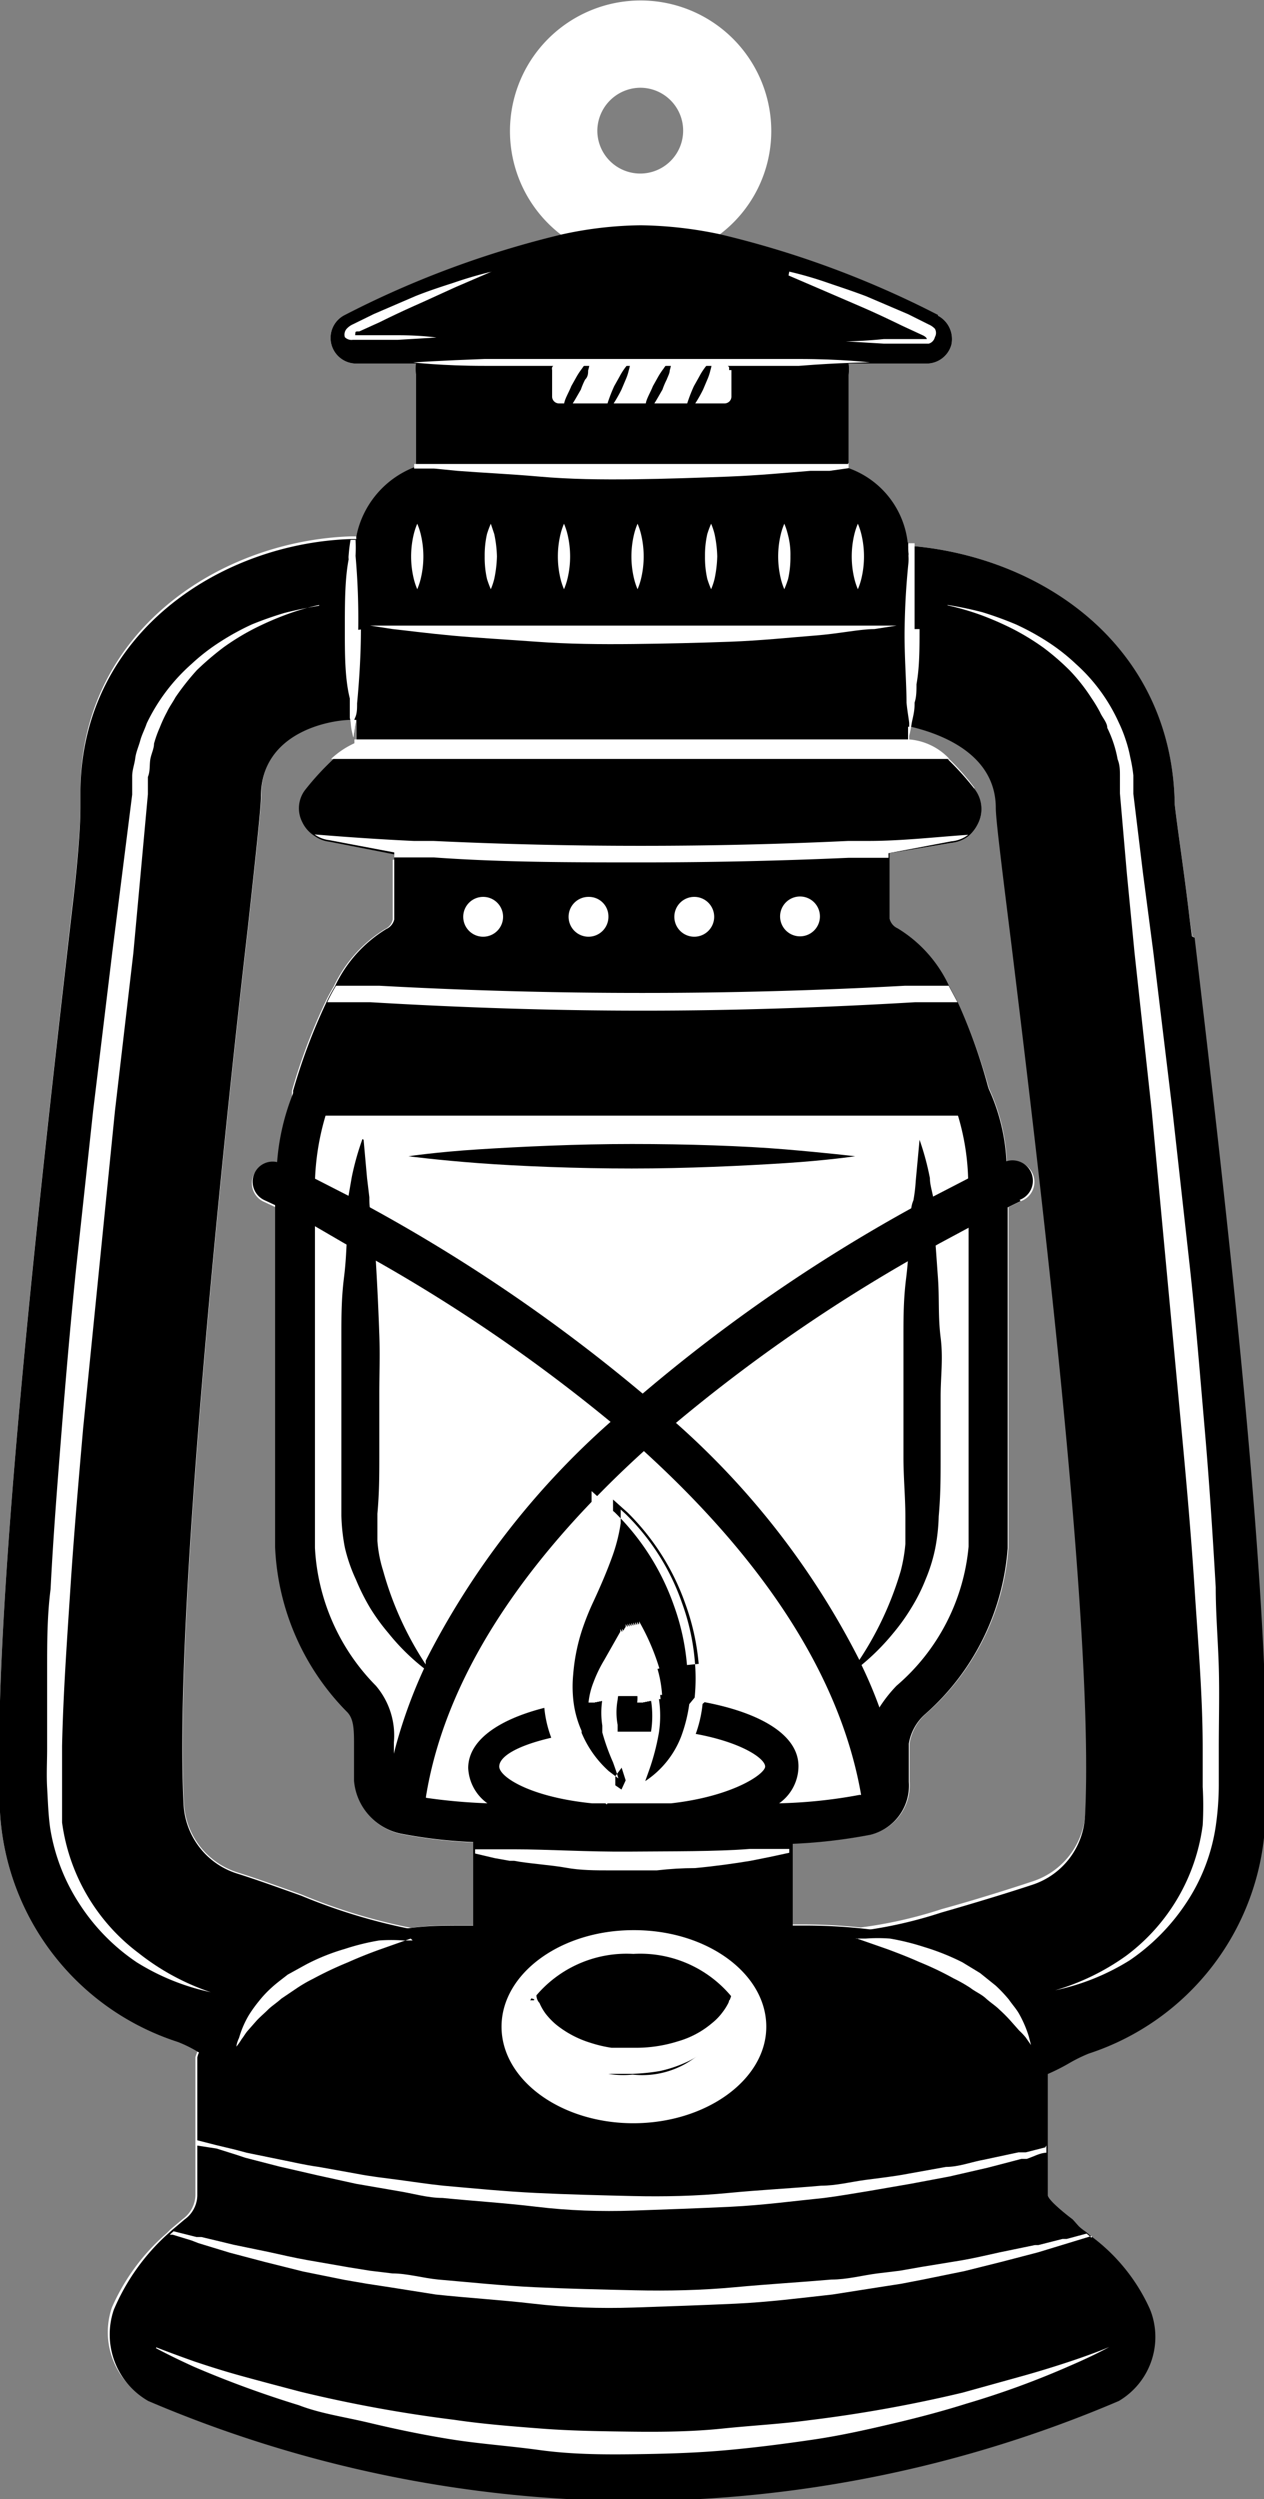 <svg xmlns="http://www.w3.org/2000/svg" viewBox="0 0 32.99 65.23"><rect x="0" y="0" width="32.99" height="65.23" fill="#808080" stroke="none"/><defs><style>.cls-1{fill:#fff;}</style></defs><title>ico_online</title><g id="レイヤー_2" data-name="レイヤー 2"><g id="レイヤー_1-2" data-name="レイヤー 1"><path class="cls-1" d="M26.9,30.65a.52.52,0,0,0-.63-.29,5.13,5.13,0,0,0-.47-1.95.08.08,0,0,1,0,0l.18.65H25a6.29,6.29,0,0,1,.27,1.74c0,.42,0,.83,0,1.19l1-.52.33-.16a.52.52,0,0,0,.26-.7m-1.3-2.58.15.24a.41.41,0,0,1,.05.09A15.75,15.75,0,0,0,25,26.16l-.23-.43a3.55,3.55,0,0,0-1.34-1.5.37.37,0,0,1-.21-.25V22.27L24.83,22a.85.85,0,0,0,.44-.17,1,1,0,0,0,.25-.32.84.84,0,0,0-.09-.91,6.15,6.15,0,0,0-.65-.74H23.73c.46,0,1,.64,1.31,1.07a.37.37,0,0,1-.27.56l-2.1.39v.58h0V24a.69.69,0,0,0,.16.42l.08.1a.6.6,0,0,0,.08.08l.09.06a.47.47,0,0,0,.09.06.67.67,0,0,1,.18.11l.09.06a1.45,1.45,0,0,1,.18.17.43.43,0,0,1,.11.12.87.87,0,0,1,.12.14c0,.07.11.14.16.22l0,0a2.39,2.39,0,0,0,.13.21l-.58,0,.26.42a12.29,12.29,0,0,1,.76,1.84Zm-.61,1h1l-.18-.65a.08.08,0,0,0,0,0h0a.41.41,0,0,0-.05-.09l-.15-.24h-1a12.29,12.29,0,0,0-.76-1.84l-.26-.42a1.88,1.88,0,0,0-.64-.65,1.41,1.41,0,0,1-.8-1.18V22.45q-2.7.12-5.4.12c-1.82,0-3.63,0-5.43-.13l-.51,0h0l-.52,0V24a.35.35,0,0,1-.2.25,3.49,3.49,0,0,0-1.34,1.5,4.5,4.5,0,0,0-.23.43,15.28,15.28,0,0,0-.86,2.29l0,.18a6,6,0,0,0-.38,1.73.52.52,0,0,0-.62.29.53.53,0,0,0,.27.7l.3.14c0,.48,0,.83,0,.93v7.95a6.52,6.52,0,0,0,1.89,4.32c.15.16.17.4.17.78v1a1.54,1.54,0,0,0,1.22,1.38,12.64,12.64,0,0,0,1.88.22v-.94h7.86l.09-.06a12.9,12.9,0,0,0,2.13-.22h.06c.15,0,.18-.22.18-.37v-1a1.67,1.67,0,0,1,.25-.86h0A3.59,3.59,0,0,1,23.4,44a5.43,5.43,0,0,0,1.85-3.61V32.42c0-.12,0-.25,0-.38h0c0-.36,0-.77,0-1.19A6.29,6.29,0,0,0,25,29.1m6.12-4.66L31.05,24c-.08-.7-.18-1.42-.26-2s-.12-.9-.13-1c-.07-4.07-3.34-6.4-6.76-6.74h-.21a2.34,2.34,0,0,0-1.54-1.94V9.79a1.51,1.51,0,0,0,0-.3h2.05A.67.67,0,0,0,24.83,9a.69.69,0,0,0-.35-.76,25,25,0,0,0-5.71-2.11,3.38,3.38,0,0,0,1.36-2.7,3.41,3.41,0,1,0-5.47,2.71A25.21,25.21,0,0,0,9,8.22a.67.67,0,0,0,.3,1.27h1.58a1,1,0,0,0,0,.3v2.48A2.41,2.41,0,0,0,9.3,14v0a.06.06,0,0,0,0,0H9.16c-3.39.11-7,2.44-7.06,6.54,0,.09,0,.25,0,.45,0,.61-.09,1.63-.21,2.62C1,31.42-.22,42.27,0,47.3a6.71,6.71,0,0,0,4.64,6,3.35,3.35,0,0,1,.51.25l-.05.14v3.61a.79.79,0,0,1-.33.62l-.32.27-.1.1a5.47,5.47,0,0,0-1.43,1.94,2,2,0,0,0,.9,2.38,32.47,32.47,0,0,0,12.69,2.61h0a32.47,32.47,0,0,0,12.64-2.61A1.94,1.94,0,0,0,30,60.24a5,5,0,0,0-1.53-1.88l-.13-.11a1.41,1.41,0,0,1-.18-.14L28,57.93l-.13-.1c-.15-.12-.49-.4-.52-.52V54.09c.19-.08.36-.18.53-.27a3.92,3.92,0,0,1,.51-.25,6.69,6.69,0,0,0,4.6-6c.27-5.15-1.05-16.4-1.84-23.12m-22-5.7c0,.31.08.5.08.5s0-.15.06-.41v.57a2.09,2.09,0,0,0-.61.42,7.16,7.16,0,0,0-.68.75.79.79,0,0,0-.08.85.86.86,0,0,0,.32.36h0a.82.82,0,0,0,.39.15l1.68.33V24a.35.35,0,0,1-.2.25,3.49,3.49,0,0,0-1.34,1.5,4.5,4.5,0,0,0-.23.43,15.28,15.28,0,0,0-.86,2.29l0,.18a6,6,0,0,0-.38,1.73.52.52,0,0,0-.62.29.53.53,0,0,0,.27.7l.3.14c0,.48,0,.83,0,.93v7.95a6.52,6.52,0,0,0,1.89,4.32c.15.16.17.4.17.78v1a1.54,1.54,0,0,0,1.22,1.38,12.64,12.64,0,0,0,1.88.22v2.16h-.18c-.54,0-1,0-1.5.07h0a15,15,0,0,1-2.86-.87c-.59-.21-1.17-.42-1.68-.58a2,2,0,0,1-1.39-1.82c-.25-4.92,1-17,1.68-22.88.24-2.19.34-3.16.34-3.41,0-1.69,1.82-2,2.36-2M26,21c0,.26.12,1.26.39,3.5.72,5.81,2.19,17.91,1.94,22.79a2,2,0,0,1-1.39,1.82c-.51.17-1.45.47-2.36.72a11.51,11.51,0,0,1-2.12.48h0a14.5,14.5,0,0,0-1.54-.08h-.3V48.12a13.76,13.76,0,0,0,2.12-.24,1.32,1.32,0,0,0,1-1.38v-1a1.31,1.31,0,0,1,.44-.78,6.39,6.39,0,0,0,2.14-4.32V32.45c0-.1,0-.46,0-.94l.33-.16a.53.53,0,0,0-.37-1,5.13,5.13,0,0,0-.47-1.95h0A15.75,15.75,0,0,0,25,26.16l-.23-.43a3.55,3.55,0,0,0-1.34-1.5.37.37,0,0,1-.21-.25V22.27L24.83,22a.85.85,0,0,0,.44-.17,1,1,0,0,0,.25-.32.84.84,0,0,0-.09-.91,6.15,6.15,0,0,0-.65-.74,1.58,1.58,0,0,0-1.05-.52h0V19l0,.21s0-.11.06-.3c.84.2,2.21.74,2.21,2.12M16.71,2.29a1.12,1.12,0,1,1-1.12,1.12,1.13,1.13,0,0,1,1.12-1.12m8.72,18.27a6.15,6.15,0,0,0-.65-.74H23.73c.46,0,1,.64,1.31,1.07a.37.37,0,0,1-.27.56l-2.1.39v.58h0V24a.69.69,0,0,0,.16.42l.08.1a.6.6,0,0,0,.08.08l.09.06a.47.47,0,0,0,.09.06.67.67,0,0,1,.18.11l.09.06a1.45,1.45,0,0,1,.18.17.43.43,0,0,1,.11.12.87.87,0,0,1,.12.14c0,.07.11.14.16.22l0,0a2.39,2.39,0,0,0,.13.21h0l.57,0a3.55,3.55,0,0,0-1.34-1.5.37.37,0,0,1-.21-.25V22.27L24.83,22a.85.85,0,0,0,.44-.17,1,1,0,0,0,.25-.32.84.84,0,0,0-.09-.91M26.9,30.65a.52.52,0,0,0-.63-.29c0,.41,0,.81,0,1.15l.33-.16a.52.52,0,0,0,.26-.7"/><path d="M26.27,30.36a5.13,5.13,0,0,0-.47-1.95h0a.41.41,0,0,0-.05-.09l-.15-.24H7.92l-.16.24a1.87,1.87,0,0,0-.15.32,6,6,0,0,0-.38,1.73c0,.4-.05.8-.05,1.13,0,.48,0,.83,0,.93v7.95a6.52,6.52,0,0,0,1.89,4.32c.15.16.17.4.17.78v1a1.54,1.54,0,0,0,1.22,1.38,12.64,12.64,0,0,0,1.88.22l.51,0h0c.65,0,1.39,0,2.22,0h3.13c.69,0,1.31,0,1.87,0h0l.51,0a13.76,13.76,0,0,0,2.12-.24,1.32,1.32,0,0,0,1-1.38v-1a1.31,1.31,0,0,1,.44-.78,6.39,6.39,0,0,0,2.14-4.32V32.45c0-.1,0-.46,0-.94s0-.74,0-1.15m-1,1.68c0,.13,0,.26,0,.38v7.95A5.43,5.43,0,0,1,23.4,44a3.59,3.59,0,0,0-.48.62h0a1.67,1.67,0,0,0-.25.86v1c0,.15,0,.33-.18.37h-.06a12.9,12.9,0,0,1-2.13.22c-.6,0-1.3,0-2.08,0H15.09c-.89,0-1.68,0-2.34,0a14.67,14.67,0,0,1-1.67-.15l-.38-.07c-.22,0-.42-.25-.42-.37v-1A2,2,0,0,0,9.81,44a5.53,5.53,0,0,1-1.59-3.6v-8c0-.11,0-.24,0-.37,0-.36,0-.78,0-1.19a6.65,6.65,0,0,1,.28-1.73H25a6.29,6.29,0,0,1,.27,1.74c0,.42,0,.83,0,1.19Zm0,0h0c0,.13,0,.26,0,.38v7.95A5.43,5.43,0,0,1,23.4,44a3.59,3.59,0,0,0-.48.62h0a1.67,1.67,0,0,0-.25.86v1c0,.15,0,.33-.18.37h-.06a12.9,12.9,0,0,1-2.13.22l-.09.06h.39v1a13.76,13.76,0,0,0,2.12-.24,1.32,1.32,0,0,0,1-1.38v-1a1.31,1.31,0,0,1,.44-.78,6.39,6.39,0,0,0,2.14-4.32V32.45c0-.1,0-.46,0-.94l-1,.52m0,0h0c0,.13,0,.26,0,.38v7.95A5.43,5.43,0,0,1,23.4,44a3.59,3.59,0,0,0-.48.62h0a1.67,1.67,0,0,0-.25.86v1c0,.15,0,.33-.18.37h-.06a12.9,12.9,0,0,1-2.13.22l-.09.06h.39v1a13.76,13.76,0,0,0,2.12-.24,1.32,1.32,0,0,0,1-1.38v-1a1.31,1.31,0,0,1,.44-.78,6.39,6.39,0,0,0,2.14-4.32V32.45c0-.1,0-.46,0-.94l-1,.52"/><path d="M25.31,28.59s-.88-3.29-2.13-3.9a.88.88,0,0,1-.51-.7V21.84l2.1-.39a.37.37,0,0,0,.27-.56c-.34-.43-.85-1.08-1.31-1.08h-14c-.47,0-1,.65-1.36,1.08a.35.35,0,0,0,.3.52l2.14.43V24a.88.88,0,0,1-.49.7c-1.26.61-2.16,3.9-2.16,3.9Z"/><path d="M25.81,28.45a.08.08,0,0,0,0,0h0A14.55,14.55,0,0,0,25,26.16l-.23-.43a3.49,3.49,0,0,0-1.34-1.5.37.37,0,0,1-.21-.25V22.27L24.83,22a.85.85,0,0,0,.44-.17,1,1,0,0,0,.25-.32.85.85,0,0,0-.08-.91,7.32,7.32,0,0,0-.66-.74,1.58,1.58,0,0,0-1.05-.52h-14a1.28,1.28,0,0,0-.47.1,2.09,2.09,0,0,0-.61.42,7.16,7.16,0,0,0-.68.75.79.79,0,0,0-.08.85.86.86,0,0,0,.32.36h0a.82.82,0,0,0,.39.15l1.69.33V24a.37.37,0,0,1-.21.25,3.49,3.49,0,0,0-1.34,1.5,4.5,4.5,0,0,0-.23.43,15.28,15.28,0,0,0-.86,2.29l0,.18-.13.47H26ZM9.89,25.81a1.8,1.8,0,0,1,.64-.65A1.4,1.4,0,0,0,11.32,24V21.41L9,21c.49-.56.69-.62.74-.62h14c.17,0,.5.37.73.65l-2.3.43V24a1.41,1.41,0,0,0,.8,1.18,1.88,1.88,0,0,1,.64.65c.09.12.17.27.26.42a11.32,11.32,0,0,1,.76,1.84H8.85a12.14,12.14,0,0,1,.79-1.84c.08-.15.17-.3.25-.42m15.2,2.07c0-.11-.08-.24-.12-.37-.12-.31-.25-.65-.41-1a3.36,3.36,0,0,0-.16-.33.94.94,0,0,0-.12-.22,1.39,1.39,0,0,0-.11-.21,2.39,2.39,0,0,1-.13-.21l0,0c-.05-.08-.11-.15-.16-.22a.87.87,0,0,0-.12-.14.43.43,0,0,0-.11-.12,1,1,0,0,0-.18-.17l-.09-.07-.17-.1a.33.33,0,0,1-.1-.06L23,24.58a.6.6,0,0,1-.08-.08l-.08-.1a.69.69,0,0,1-.16-.42V22.42l-.52,0V24a1.41,1.41,0,0,0,.8,1.18,1.88,1.88,0,0,1,.64.65c.09.12.17.27.26.42a11.32,11.32,0,0,1,.76,1.84h.54l-.06-.19m0,0c0-.11-.08-.24-.12-.37-.12-.31-.25-.65-.41-1a3.36,3.36,0,0,0-.16-.33.94.94,0,0,0-.12-.22,1.39,1.39,0,0,0-.11-.21,2.39,2.39,0,0,1-.13-.21l0,0c-.05-.08-.11-.15-.16-.22a.87.87,0,0,0-.12-.14.43.43,0,0,0-.11-.12,1,1,0,0,0-.18-.17l-.09-.07-.17-.1a.33.33,0,0,1-.1-.06L23,24.58a.6.6,0,0,1-.08-.08l-.08-.1a.69.69,0,0,1-.16-.42V22.42l-.52,0V24a1.41,1.41,0,0,0,.8,1.18,1.88,1.88,0,0,1,.64.65c.09.12.17.27.26.42a11.32,11.32,0,0,1,.76,1.84h.54l-.06-.19"/><path d="M9.49,29.75l.09,1,.06.5c0,.16,0,.33.07.48v0c.06.52.09,1,.12,1.55s.05,1,.07,1.56,0,1,0,1.55,0,1,0,1.56,0,1-.05,1.56c0,.21,0,.52,0,.71A3.4,3.4,0,0,0,10,41a8.6,8.6,0,0,0,1.3,2.72,5.69,5.69,0,0,1-1.16-1.09,5.31,5.31,0,0,1-.48-.66,5.68,5.68,0,0,1-.37-.74A4.24,4.24,0,0,1,9,40.39a5,5,0,0,1-.09-.83c0-.52,0-1,0-1.56s0-1,0-1.56,0-1,0-1.55,0-1,.07-1.56.06-1,.11-1.55v0c0-.19,0-.35,0-.53l.09-.52a7.08,7.08,0,0,1,.28-1"/><path d="M24,29.75a7,7,0,0,1,.27,1c0,.17.06.35.09.52s0,.34,0,.53v0c.05.52.08,1,.12,1.55s0,1,.07,1.56,0,1,0,1.55,0,1,0,1.56,0,1-.05,1.56a5,5,0,0,1-.09.83,4.24,4.24,0,0,1-.25.81,4.65,4.65,0,0,1-.37.74,5.24,5.24,0,0,1-.47.66,6,6,0,0,1-1.16,1.09A8.57,8.57,0,0,0,23.51,41a4.27,4.27,0,0,0,.12-.7c0-.19,0-.5,0-.71,0-.52-.05-1-.05-1.56s0-1,0-1.56,0-1,0-1.55,0-1,.07-1.56.07-1,.12-1.55v0c0-.15,0-.32.07-.48a4.26,4.26,0,0,0,.06-.5Z"/><path d="M9.77,19.81V14.44a2,2,0,0,1,2-1.85H21.3a1.86,1.86,0,0,1,1.89,1.85v5.37Z"/><path d="M23.69,14.16a2.34,2.34,0,0,0-1.54-1.94h0a2,2,0,0,0-.5-.12h0l0,0H11.49l-.17,0h0a1.8,1.8,0,0,0-.4.1l-.12,0A2.45,2.45,0,0,0,9.3,14v0a.11.11,0,0,0,0,.05,1.47,1.47,0,0,0,0,.36v5.89H23.7V14.42h0a2.26,2.26,0,0,0,0-.26M10.28,19.3V14.44a1.43,1.43,0,0,1,1.48-1.33H21.3a1.33,1.33,0,0,1,1.37,1.33V19.3Z"/><path d="M21.64,12.59H11.32v-2A1.59,1.59,0,0,1,12.91,9h7.4a1.33,1.33,0,0,1,1.33,1.33Z"/><path d="M22.13,9.49h0s0-.05,0-.07A1.16,1.16,0,0,0,22,9a1.11,1.11,0,0,0-1-.52H12.48a2.06,2.06,0,0,0-1.19.41l0,0L11.17,9a1,1,0,0,0-.31.47s0,0,0,0a0,0,0,0,0,0,0,1,1,0,0,0,0,.3v3.32H22.15V9.79a1.51,1.51,0,0,0,0-.3M21,9.49a.14.14,0,0,1,.13,0,.62.62,0,0,1,0,.25v2.28H11.83V9.79a.66.66,0,0,1,.41-.26h0a.93.93,0,0,1,.23,0Z"/><path d="M29.56,60.44a5.92,5.92,0,0,0-1.93-2.11c-.3-.26-.83-.62-.83-1V53.82s-.13-3-5.9-3h-.81v-3.1H12.87v3.1h-.7c-5.78,0-6.53,3-6.53,3v3.49a1.37,1.37,0,0,1-.51,1,5.57,5.57,0,0,0-1.71,2.11,1.44,1.44,0,0,0,.63,1.7,31.91,31.91,0,0,0,12.47,2.57h0A31.57,31.57,0,0,0,29,62.14a1.42,1.42,0,0,0,.59-1.7"/><path d="M30,60.24a4.88,4.88,0,0,0-1.53-1.88l-.13-.11a1.41,1.41,0,0,1-.18-.14L28,57.93l-.13-.1c-.15-.12-.49-.4-.52-.52V53.8a1.25,1.25,0,0,0,0-.26,2.18,2.18,0,0,0-.16-.5,4,4,0,0,0-2.36-2.15,5.81,5.81,0,0,0-.89-.29,10.17,10.17,0,0,0-1.41-.26h0a14.5,14.5,0,0,0-1.54-.08h-.3v-3.1H12.35v3.1h-.18c-.54,0-1,0-1.5.07h0c-.47.05-.92.13-1.31.21s-.62.16-.89.25a5.63,5.63,0,0,0-2.77,1.86c-.12.16-.21.3-.29.43a2.4,2.4,0,0,0-.21.48.59.59,0,0,0-.05.14v3.61a.79.79,0,0,1-.33.62l-.32.27-.1.09a5.61,5.61,0,0,0-1.43,2,2,2,0,0,0,.9,2.38,32.47,32.47,0,0,0,12.69,2.61h0a32.47,32.47,0,0,0,12.64-2.61A1.94,1.94,0,0,0,30,60.24m-1.26,1.43a31.31,31.31,0,0,1-12.23,2.52h0A31.46,31.46,0,0,1,4.25,61.67a1,1,0,0,1-.35-1,5.33,5.33,0,0,1,1.55-1.91l.08-.06a1.14,1.14,0,0,0,.15-.16,1.77,1.77,0,0,0,.48-1.19V53.9c.1-.32.79-1.89,3.77-2.42h0l.25,0,.24,0a1.75,1.75,0,0,1,.32,0c.43,0,.9-.07,1.41-.07h1.21V48.2h6.19v3.09H20.9c.51,0,1,0,1.4.07,3.08.32,3.78,1.71,3.93,2.24a.63.63,0,0,1,.05.22v3.49a1.78,1.78,0,0,0,.83,1.26l.07.06.12.09h0l.25.19a4.76,4.76,0,0,1,1.53,1.71.94.94,0,0,1-.31,1"/><path d="M25.9,54.46a1.52,1.52,0,0,0-.11-.25,3.69,3.69,0,0,0-.39-.6c-.1-.11-.19-.23-.31-.35s-.26-.22-.39-.34-.3-.21-.46-.3a4.06,4.06,0,0,0-.51-.26,3.44,3.44,0,0,0-.53-.21,5.6,5.6,0,0,0-.54-.17c-.18,0-.34-.11-.51-.14l-.47-.1c-.3-.07-.55-.1-.72-.14l-.28-.07.28,0a4.52,4.52,0,0,1,.75-.06h.5a3.89,3.89,0,0,1,.56.07,4.56,4.56,0,0,1,.59.14,4.84,4.84,0,0,1,.6.22,4.4,4.4,0,0,1,.56.31c.18.11.33.26.49.38a3.32,3.32,0,0,1,.65.88,2.37,2.37,0,0,1,.23.73,1.59,1.59,0,0,1,0,.29"/><path d="M7.16,54.46a1.59,1.59,0,0,1,0-.29,2.68,2.68,0,0,1,.23-.73,3.16,3.16,0,0,1,.66-.88,4.88,4.88,0,0,1,.49-.38,3.81,3.81,0,0,1,.56-.31,4.19,4.19,0,0,1,.59-.22,4.34,4.34,0,0,1,.6-.14,3.73,3.73,0,0,1,.56-.07h.5a4.62,4.62,0,0,1,.75.06l.28,0-.28.07c-.18,0-.43.07-.72.14l-.47.1c-.17,0-.34.1-.52.14a5.43,5.43,0,0,0-.53.17,3.18,3.18,0,0,0-.54.21,3.93,3.93,0,0,0-.5.26,4.06,4.06,0,0,0-.46.3,4.53,4.53,0,0,0-.39.34c-.12.12-.22.24-.32.35a4.31,4.31,0,0,0-.38.6c-.08.15-.12.25-.12.25"/><path class="cls-1" d="M4.08,61.27s.38.15,1,.37c.33.11.73.24,1.2.37s1,.27,1.57.42a35.71,35.71,0,0,0,4,.73c.74.11,1.5.17,2.28.23s1.57.07,2.36.08,1.59,0,2.36-.08,1.54-.12,2.28-.22a35.84,35.84,0,0,0,4-.72L26.75,62c.46-.13.87-.26,1.2-.37.66-.22,1-.37,1-.37s-.35.2-1,.48a22.38,22.38,0,0,1-2.73,1c-.57.18-1.2.35-1.88.51s-1.38.32-2.13.43-1.52.21-2.32.28-1.6.09-2.4.1-1.61,0-2.41-.11-1.56-.16-2.31-.28-1.46-.27-2.13-.43S8.37,63,7.8,62.78a26.9,26.9,0,0,1-2.73-1c-.64-.29-1-.49-1-.49"/><path d="M23.19,14.65c3.61.08,6.89,2.39,7,6.28,0,.37.24,1.75.4,3.09.75,6.39,2.17,18.27,1.9,23.52a6.17,6.17,0,0,1-4.25,5.54c-.41.13-.85.48-1.3.62a5.49,5.49,0,0,0-4.55-2.84,23.55,23.55,0,0,0,4.75-1.23,2.51,2.51,0,0,0,1.75-2.28C29.18,40.83,26.52,22,26.52,21c0-2.48-3.33-2.76-3.33-2.76Z"/><path d="M31.11,24.44,31.05,24c-.08-.7-.18-1.42-.26-2s-.12-.9-.13-1c-.06-4.07-3.34-6.4-6.76-6.74h-.21l-.49,0h-.53v4.62l.47,0h.05a3.88,3.88,0,0,1,.5.09,0,0,0,0,1,0,0l.09,0c.84.2,2.21.74,2.21,2.12,0,.26.12,1.26.4,3.5.71,5.81,2.18,17.91,1.93,22.79a2,2,0,0,1-1.39,1.82c-.51.17-1.45.46-2.36.72a11.51,11.51,0,0,1-2.12.48h-.08l0,.26h0l0,.25h0l0,.5v0a5,5,0,0,1,3.93,2.22,2.4,2.4,0,0,1,.2.33l.19.38.18-.05h0l.23-.07a1.83,1.83,0,0,0,.28-.1,5.24,5.24,0,0,0,.53-.27,3.92,3.92,0,0,1,.51-.25,6.69,6.69,0,0,0,4.6-6c.27-5.15-1.05-16.4-1.84-23.12m.81,23.07A5.66,5.66,0,0,1,28,52.59a3.45,3.45,0,0,0-.7.33l-.22.12h0a5.75,5.75,0,0,0-2.46-2.12l.11,0c.77-.22,1.63-.49,2.49-.76a3.07,3.07,0,0,0,2.11-2.75c.25-5-1.23-17.14-1.94-23C27.22,22.7,27,21.23,27,21c0-2-1.77-2.87-3.11-3.17l-.22,0V15.2l.28,0a6.35,6.35,0,0,1,5.11,3.4,2.26,2.26,0,0,1,.11.22l.05.12a5.31,5.31,0,0,1,.33,1.36l0,.34c0,.1,0,.2,0,.3s.07.59.14,1.13.17,1.28.25,2l.06.49c.5,4.21,1.28,10.88,1.66,16.33l0,.52,0,.52a53,53,0,0,1,.12,5.57"/><path d="M9.26,14.6c-3.1.07-6.59,2.18-6.65,6.07,0,.37-.08,1.75-.24,3.09C1.62,30.14.28,42,.55,47.27a6.21,6.21,0,0,0,4.28,5.55c.42.13.87.48,1.33.62a5.47,5.47,0,0,1,4.56-2.59c-.72,0-3.12-1-4.75-1.48a2.51,2.51,0,0,1-1.75-2.28c-.33-6.52,2-25.36,2-26.32,0-2.48,3-2.55,3-2.55Z"/><path d="M10.72,50.85h0v-.23h0l0-.27h0a15,15,0,0,1-2.86-.87c-.59-.21-1.17-.42-1.68-.58a2,2,0,0,1-1.39-1.82c-.25-4.92,1-17,1.68-22.88.24-2.19.34-3.16.34-3.41,0-1.69,1.82-2,2.36-2h.66V14.07H9.16c-3.39.11-7,2.44-7.06,6.54,0,.09,0,.25,0,.45,0,.61-.09,1.62-.21,2.62C1,31.42-.22,42.27,0,47.3a6.71,6.71,0,0,0,4.64,6,3.35,3.35,0,0,1,.51.25h0c.14.07.29.16.45.23h0a2.13,2.13,0,0,0,.35.14l.15,0,.26.07.2-.38a4.72,4.72,0,0,1,3.31-2.19h0l.25,0a1,1,0,0,1,.24,0,1.75,1.75,0,0,1,.32,0Zm-7.84-27c.12-1,.19-2.06.22-2.68,0-.2,0-.34,0-.46.05-3.32,2.84-5.26,5.61-5.54v2.61a3.14,3.14,0,0,0-3,3c0,.2-.16,1.64-.33,3.29C4.76,29.92,3.45,42.12,3.7,47.12a3.06,3.06,0,0,0,2.1,2.74c.51.16,1.07.37,1.65.58l1,.35.07,0a5.82,5.82,0,0,0-2.58,2l-.26-.14a4.88,4.88,0,0,0-.7-.32,5.69,5.69,0,0,1-3.93-5.08C.81,42.3,2,31.5,2.88,23.82"/><path class="cls-1" d="M28.5,58.36l-.59.18h0l-.59.18-.23.07-.92.24-1,.25-1.08.22-.57.11-.58.09-1.21.19c-.82.09-1.67.2-2.54.24s-1.75.07-2.64.1-1.77,0-2.63-.1-1.72-.15-2.55-.24l-1.2-.19-.59-.09L9,59.51l-1.09-.22-1-.25L6,58.8l-.46-.14-.36-.11L5,58.48h0l-.49-.15-.08,0,.1-.09h0l.6.15.13,0,.46.11.37.09.92.19c.32.07.66.15,1,.21l1.09.19.56.09.58.07c.39,0,.79.12,1.2.16.82.07,1.66.16,2.52.2s1.74.06,2.61.08,1.75,0,2.61-.08,1.71-.13,2.52-.2c.41,0,.81-.11,1.2-.16l.58-.07.57-.1L25.09,59c.35-.06.68-.14,1-.21l.92-.19.09,0,.63-.16.11,0,.52-.14.13.11"/><path class="cls-1" d="M27.31,56v.19c-.16,0-.33.1-.51.16h0l-.14,0-.38.1-.5.13-1,.23L23.77,57l-1.1.19c-.38.06-.76.13-1.16.18-.79.08-1.61.19-2.44.23s-1.69.07-2.54.1-1.7,0-2.53-.1-1.65-.15-2.45-.23c-.39,0-.78-.12-1.16-.18L9.29,57l-1-.22-1-.23-.89-.23-.24-.08-.51-.16h0L5.13,56v-.14l.51.13h0l.5.12.3.08.88.18c.31.06.63.14,1,.19l1,.18c.36.07.72.11,1.1.16s.76.11,1.15.15c.79.07,1.6.15,2.43.19s1.66.06,2.5.08,1.69,0,2.51-.08,1.64-.12,2.42-.19c.39,0,.78-.1,1.15-.15s.75-.09,1.11-.16l1-.18c.34,0,.66-.13,1-.19l.56-.12.33-.07.19,0h0l.51-.13"/><path d="M23.51,46.91a.55.55,0,0,1-.45.61H23a.52.52,0,0,1-.52-.45l0-.19c-.59-3.46-2.95-6.52-5.67-9-.27-.25-.55-.49-.83-.73A42.63,42.63,0,0,0,9.8,32.9L9,32.46,8.21,32l-1-.53-.3-.14a.53.53,0,0,1-.27-.7.52.52,0,0,1,.62-.29l.09,0,.92.45.88.45.57.31a43.37,43.37,0,0,1,7.07,4.84l.83.73a20.89,20.89,0,0,1,4.82,6.23h0a.43.43,0,0,1,.05.12,11.46,11.46,0,0,1,.46,1.09h0a12.14,12.14,0,0,1,.59,2.3"/><path d="M26.64,31.35l-.33.16-1,.52h0l-.8.43-.78.44a42.33,42.33,0,0,0-6.1,4.25c-.28.24-.56.48-.83.73-2.73,2.48-5.12,5.57-5.68,9a.59.59,0,0,0,0,.13.53.53,0,0,1-.53.45h-.08a.54.54,0,0,1-.44-.61,11.7,11.7,0,0,1,.27-1.31,13,13,0,0,1,.77-2.08s0-.07,0-.11a21,21,0,0,1,4.84-6.25c.27-.25.55-.49.83-.73a42.54,42.54,0,0,1,7-4.83l.56-.3h0l.89-.46c.52-.27.86-.42.94-.46l.07,0a.53.53,0,0,1,.37,1"/><path class="cls-1" d="M16.53,50.38c-1.89,0-3.44,1.13-3.44,2.52s1.55,2.52,3.44,2.52S20,54.29,20,52.9s-1.55-2.52-3.45-2.52m-2.59,1.81h0l0-.06h0A3.09,3.09,0,0,1,16.53,51a3.09,3.09,0,0,1,2.55,1.1h0l0,.06h0l0,0a1.38,1.38,0,0,1,.2.69c0,1-1.26,1.88-2.81,1.88s-2.8-.85-2.8-1.88a1.29,1.29,0,0,1,.2-.69v0"/><path class="cls-1" d="M19.11,52a1.77,1.77,0,0,1,0,.31,1.08,1.08,0,0,1-.07.36,1.4,1.4,0,0,1-.23.43,2.29,2.29,0,0,1-.95.75,3.3,3.3,0,0,1-.65.21,5.35,5.35,0,0,1-.7.07l-.34,0-.36,0a3.53,3.53,0,0,1-.65-.21,2.43,2.43,0,0,1-.95-.75A1.6,1.6,0,0,1,14,52.7a1.48,1.48,0,0,1-.08-.36A1.3,1.3,0,0,1,14,52l0,.08s0,.12.08.2a1.39,1.39,0,0,0,.16.28,1.88,1.88,0,0,0,.28.29,2.68,2.68,0,0,0,.89.47,3.39,3.39,0,0,0,.55.13l.29,0h.3a3.64,3.64,0,0,0,1.15-.17,2.38,2.38,0,0,0,.88-.47,1.52,1.52,0,0,0,.28-.29,1.5,1.5,0,0,0,.17-.28,2.65,2.65,0,0,0,.1-.28"/><path class="cls-1" d="M16.53,54.86a3,3,0,0,1-3.22-2.65H14a2.29,2.29,0,0,0,2.51,1.94,2.29,2.29,0,0,0,2.52-1.94h.7a3,3,0,0,1-3.22,2.65"/><path class="cls-1" d="M18.54,10.78H14.93a.77.77,0,0,1,0-1.54h3.61a.77.77,0,1,1,0,1.54"/><path d="M19.56,9.58s0-.05,0-.09a.52.52,0,0,0-.06-.16.69.69,0,0,0-.6-.35H14.58a.66.66,0,0,0-.59.35.37.37,0,0,0-.07.16.28.28,0,0,0,0,.09.19.19,0,0,0,0,.08v.7a.69.69,0,0,0,.68.68h4.31a.68.68,0,0,0,.68-.68v-.7a.22.22,0,0,0,0-.08m-.5.08v.7a.18.18,0,0,1-.17.17H14.58a.18.18,0,0,1-.17-.17v-.7a.14.14,0,0,1,0-.07.18.18,0,0,1,.15-.1h4.31a.2.2,0,0,1,.16.1s0,0,0,.07"/><path class="cls-1" d="M9.66,16.33h.6l1.55,0,2.2,0c.81,0,1.67,0,2.52,0h2.52l2.2,0,1.56,0h.59l-.58.09c-.38,0-.91.12-1.56.17s-1.39.13-2.2.16-1.67.05-2.53.06-1.72,0-2.53-.06-1.55-.1-2.2-.16-1.18-.13-1.55-.17l-.59-.09"/><path class="cls-1" d="M22.15,12.08v.14h0l-.5.07h0l-.5,0c-.63.05-1.36.12-2.14.15s-1.63.06-2.47.07-1.67,0-2.46-.07-1.51-.1-2.14-.15l-.61-.06h0l-.4,0-.12,0v-.12h1.14l2.14,0c.78,0,1.62,0,2.45,0s1.67,0,2.45,0l2.14,0h1"/><path class="cls-1" d="M25,26.16l-.57,0-.55,0c-2.37.14-4.74.22-7.1.22s-4.75-.08-7.11-.22l-.57,0-.56,0a4.5,4.5,0,0,1,.23-.43l.56,0h0l.58,0a125.22,125.22,0,0,0,13.7,0l.58,0h0l.57,0,.23.43"/><path class="cls-1" d="M25.27,21.79a.85.85,0,0,1-.44.17l-1.64.31v.12l-.52,0h0l-.52,0q-2.7.12-5.4.12c-1.82,0-3.63,0-5.43-.13l-.51,0h0l-.52,0v-.13L8.6,21.93a.82.82,0,0,1-.39-.15c.86.07,1.72.13,2.59.17h0l.51,0c3.6.17,7.23.17,10.83,0l.52,0h0c.87,0,1.73-.1,2.6-.16"/><path d="M17.29,44.34H15.76a2.16,2.16,0,0,0,0,.67l0,.18h1.46a3.06,3.06,0,0,0,0-.85m0,0H15.76a2.16,2.16,0,0,0,0,.67l0,.18h1.46a3.06,3.06,0,0,0,0-.85m0,0H15.76a2.16,2.16,0,0,0,0,.67l0,.18h1.46a3.06,3.06,0,0,0,0-.85m0,0H15.76a2.16,2.16,0,0,0,0,.67l0,.18h1.46a3.06,3.06,0,0,0,0-.85m0,0H15.76a2.16,2.16,0,0,0,0,.67l0,.18h1.46a3.06,3.06,0,0,0,0-.85m0,0H15.76a2.16,2.16,0,0,0,0,.67l0,.18h1.46a3.06,3.06,0,0,0,0-.85m0,0H15.76a2.16,2.16,0,0,0,0,.67l0,.18h1.46a3.06,3.06,0,0,0,0-.85m0,0H15.76a2.16,2.16,0,0,0,0,.67l0,.18h1.46a3.06,3.06,0,0,0,0-.85m0,0H15.76a2.16,2.16,0,0,0,0,.67l0,.18h1.46a3.06,3.06,0,0,0,0-.85m1.11.14-.15,0h0l-.15,0c-.26,0-.53-.06-.8-.08H15.76l-.8.08-.15,0-.16,0c-1.37.26-2.43.83-2.43,1.67a1.2,1.2,0,0,0,.53.94l.1.07a3.89,3.89,0,0,0,1.18.52,10,10,0,0,0,5,0,3.83,3.83,0,0,0,1.17-.52l.09-.06a1.19,1.19,0,0,0,.55-1c0-.85-1.07-1.41-2.45-1.67m-3.54.83.16,0,.16,0a5.67,5.67,0,0,1,.62-.06h1.46a5.92,5.92,0,0,1,.62.06l.15,0h0l.15,0c1.19.22,1.8.64,1.8.85s-1,.89-2.93,1h0l-.52,0-.49,0c-2-.08-3-.7-3-1s.61-.63,1.79-.84m2.43-1H15.76a2.16,2.16,0,0,0,0,.67l0,.18h1.46a3.06,3.06,0,0,0,0-.85m0,0H15.76a2.16,2.16,0,0,0,0,.67l0,.18h1.46a3.06,3.06,0,0,0,0-.85m0,0H15.76a2.16,2.16,0,0,0,0,.67l0,.18h1.46a3.06,3.06,0,0,0,0-.85m0,0H15.76a2.16,2.16,0,0,0,0,.67l0,.18h1.46a3.06,3.06,0,0,0,0-.85m0,0H15.76a2.16,2.16,0,0,0,0,.67l0,.18h1.46a3.06,3.06,0,0,0,0-.85m0,0H15.76a2.16,2.16,0,0,0,0,.67l0,.18h1.46a3.06,3.06,0,0,0,0-.85m0,0H15.76a2.16,2.16,0,0,0,0,.67l0,.18h1.46a3.06,3.06,0,0,0,0-.85m0,0H15.76a2.16,2.16,0,0,0,0,.67l0,.18h1.46a3.06,3.06,0,0,0,0-.85m0,0H15.76a2.16,2.16,0,0,0,0,.67l0,.18h1.46a3.06,3.06,0,0,0,0-.85"/><path d="M16.06,46.6,16,46.54l-.17-.14a3,3,0,0,1-.76-1,3.45,3.45,0,0,1-.27-1.58A4.52,4.52,0,0,1,15,42.58a6.52,6.52,0,0,1,.31-.77c.14-.31.33-.73.49-1.18a4.56,4.56,0,0,0,.2-.81,1.77,1.77,0,0,0,0-.23l0-.45.38.34a6.27,6.27,0,0,1,1.51,2.39,6.14,6.14,0,0,1,.34,1.5,4.21,4.21,0,0,1-.27,2,2.52,2.52,0,0,1-1,1.24l0,0-.07,0h-.22l.06-.21.1-.29a5,5,0,0,0,.25-.93A3.51,3.51,0,0,0,17,43.71a5.1,5.1,0,0,0-.39-1l-.32.56a3.58,3.58,0,0,0-.27.56A2.19,2.19,0,0,0,15.93,45a5.33,5.33,0,0,0,.25,1l.15.47-.11.24Z"/><path class="cls-1" d="M17.17,43.66a5.93,5.93,0,0,0-.53-1.23h0a.43.43,0,0,1,0,.07l-.42.74a3.46,3.46,0,0,0-.28.58,2,2,0,0,0-.13.53h.17v-.06a.13.13,0,0,0,0-.06l0-.12a1.87,1.87,0,0,1,.07-.22,4.07,4.07,0,0,1,.27-.56l.32-.56a4.45,4.45,0,0,1,.38,1,1.8,1.8,0,0,1,.06.22.69.69,0,0,1,0,.13.91.91,0,0,1,0,.23.06.06,0,0,1,0,0h.16a3.13,3.13,0,0,0-.12-.68m0,0a5.93,5.93,0,0,0-.53-1.23h0a.43.43,0,0,1,0,.07l-.42.74a3.46,3.46,0,0,0-.28.58,2,2,0,0,0-.13.53h.17v-.06a.13.13,0,0,0,0-.06l0-.12a1.87,1.87,0,0,1,.07-.22,4.07,4.07,0,0,1,.27-.56l.32-.56a4.45,4.45,0,0,1,.38,1,1.8,1.8,0,0,1,.06.22.69.69,0,0,1,0,.13.91.91,0,0,1,0,.23.06.06,0,0,1,0,0h.16a3.13,3.13,0,0,0-.12-.68m0,0a5.93,5.93,0,0,0-.53-1.23h0a.43.43,0,0,1,0,.07l-.42.74a3.46,3.46,0,0,0-.28.58,2,2,0,0,0-.13.53h.17v-.06a.13.13,0,0,0,0-.06l0-.12a1.87,1.87,0,0,1,.07-.22,4.07,4.07,0,0,1,.27-.56l.32-.56a4.45,4.45,0,0,1,.38,1,1.8,1.8,0,0,1,.06.22.69.69,0,0,1,0,.13.91.91,0,0,1,0,.23.06.06,0,0,1,0,0h.16a3.13,3.13,0,0,0-.12-.68m0,0a5.93,5.93,0,0,0-.53-1.23h0a.43.43,0,0,1,0,.07l-.42.74a3.46,3.46,0,0,0-.28.58,2,2,0,0,0-.13.53h.17v-.06a.13.13,0,0,0,0-.06l0-.12a1.87,1.87,0,0,1,.07-.22,4.07,4.07,0,0,1,.27-.56l.32-.56a4.45,4.45,0,0,1,.38,1,1.8,1.8,0,0,1,.06.22.69.69,0,0,1,0,.13.91.91,0,0,1,0,.23.06.06,0,0,1,0,0h.16a3.13,3.13,0,0,0-.12-.68m0,0a5.93,5.93,0,0,0-.53-1.23h0a.43.43,0,0,1,0,.07l-.42.74a3.46,3.46,0,0,0-.28.58,2,2,0,0,0-.13.53h.17v-.06a.13.13,0,0,0,0-.06l0-.12a1.87,1.87,0,0,1,.07-.22,4.07,4.07,0,0,1,.27-.56l.32-.56a4.45,4.45,0,0,1,.38,1,1.8,1.8,0,0,1,.06.22.69.69,0,0,1,0,.13.91.91,0,0,1,0,.23.06.06,0,0,1,0,0h.16a3.13,3.13,0,0,0-.12-.68m0,0a5.93,5.93,0,0,0-.53-1.23h0a.43.43,0,0,1,0,.07l-.42.74a3.46,3.46,0,0,0-.28.58,2,2,0,0,0-.13.53h.17v-.06a.13.13,0,0,0,0-.06l0-.12a1.87,1.87,0,0,1,.07-.22,4.07,4.07,0,0,1,.27-.56l.32-.56a4.45,4.45,0,0,1,.38,1,1.8,1.8,0,0,1,.06.22.69.69,0,0,1,0,.13.91.91,0,0,1,0,.23.06.06,0,0,1,0,0h.16a3.13,3.13,0,0,0-.12-.68m0,0a5.93,5.93,0,0,0-.53-1.23h0a.43.43,0,0,1,0,.07l-.42.74a3.46,3.46,0,0,0-.28.58,2,2,0,0,0-.13.53h.17v-.06a.13.13,0,0,0,0-.06l0-.12a1.87,1.87,0,0,1,.07-.22,4.07,4.07,0,0,1,.27-.56l.32-.56a4.45,4.45,0,0,1,.38,1,1.8,1.8,0,0,1,.06.22.69.69,0,0,1,0,.13.91.91,0,0,1,0,.23.06.06,0,0,1,0,0h.16a3.13,3.13,0,0,0-.12-.68m0,0a5.93,5.93,0,0,0-.53-1.23h0a.43.43,0,0,1,0,.07l-.42.74a3.46,3.46,0,0,0-.28.58,2,2,0,0,0-.13.53h.17v-.06a.13.13,0,0,0,0-.06l0-.12a1.87,1.87,0,0,1,.07-.22,4.07,4.07,0,0,1,.27-.56l.32-.56a4.45,4.45,0,0,1,.38,1,1.8,1.8,0,0,1,.06.22.69.69,0,0,1,0,.13.91.91,0,0,1,0,.23.06.06,0,0,1,0,0h.16a3.13,3.13,0,0,0-.12-.68m0,0a5.93,5.93,0,0,0-.53-1.23h0a.43.43,0,0,1,0,.07l-.42.74a3.46,3.46,0,0,0-.28.58,2,2,0,0,0-.13.53h.17v-.06a.13.13,0,0,0,0-.06l0-.12a1.87,1.87,0,0,1,.07-.22,4.07,4.07,0,0,1,.27-.56l.32-.56a4.45,4.45,0,0,1,.38,1,1.8,1.8,0,0,1,.06.22.69.69,0,0,1,0,.13.91.91,0,0,1,0,.23.06.06,0,0,1,0,0h.16a3.13,3.13,0,0,0-.12-.68m0,0a5.93,5.93,0,0,0-.53-1.23h0a.43.43,0,0,1,0,.07l-.42.74a3.46,3.46,0,0,0-.28.58,2,2,0,0,0-.13.53h.17v-.06a.13.13,0,0,0,0-.06l0-.12a1.87,1.87,0,0,1,.07-.22,4.07,4.07,0,0,1,.27-.56l.32-.56a4.45,4.45,0,0,1,.38,1,1.8,1.8,0,0,1,.06.22.69.69,0,0,1,0,.13.91.91,0,0,1,0,.23.06.06,0,0,1,0,0h.16a3.13,3.13,0,0,0-.12-.68m1.26-.3a6.07,6.07,0,0,0-.34-1.55,6.35,6.35,0,0,0-1.55-2.44.47.47,0,0,1-.1-.1l0,0-.5-.45,0,.68v.11a1.55,1.55,0,0,1,0,.22,3.33,3.33,0,0,1-.19.77c-.16.44-.35.86-.49,1.18a5.6,5.6,0,0,0-.31.79,4.76,4.76,0,0,0-.24,1.24,3.26,3.26,0,0,0,0,.7,3,3,0,0,0,.21.83,1.12,1.12,0,0,0,.05.13,3.08,3.08,0,0,0,.8,1.08l.18.15.07.06.32.24.17-.36.05-.12,0-.13,0-.13L16.33,46a4.88,4.88,0,0,1-.21-.78l0-.2a1.77,1.77,0,0,1,0-.65,1.38,1.38,0,0,1,.1-.4,3.69,3.69,0,0,1,.26-.53c.05-.1.11-.2.17-.3a4.38,4.38,0,0,1,.24.66,2.61,2.61,0,0,1,.1.57,2.64,2.64,0,0,1,0,.84h0a4.49,4.49,0,0,1-.24.9l-.07.2,0,.09-.14.39.41,0H17l.06,0h0l0,0a2.67,2.67,0,0,0,1.06-1.32.21.21,0,0,0,0-.11,3.3,3.3,0,0,0,.21-.82,5.19,5.19,0,0,0,0-1.12m-.34,1.06a4,4,0,0,1-.21.84l0,0a2.44,2.44,0,0,1-.94,1.17h0l.1-.28a6,6,0,0,0,.26-1v0a3,3,0,0,0,0-.85,3.13,3.13,0,0,0-.12-.68,5.93,5.93,0,0,0-.53-1.23h0a.43.43,0,0,1,0,.07l-.42.74a3.46,3.46,0,0,0-.28.58,2,2,0,0,0-.13.53,2.16,2.16,0,0,0,0,.67l0,.18A5.56,5.56,0,0,0,16,46c.05.14.1.28.14.42h0l-.25-.19a2.78,2.78,0,0,1-.71-1s0,0,0-.05a2.67,2.67,0,0,1-.22-.84,3.25,3.25,0,0,1,0-.63,5,5,0,0,1,.23-1.16q.13-.39.3-.75c.18-.39.35-.78.5-1.2a4.49,4.49,0,0,0,.21-.84c0-.12,0-.24,0-.36l.13.12a6,6,0,0,1,1.47,2.32,5.83,5.83,0,0,1,.33,1.47,5,5,0,0,1,0,1m-.92-.76a5.93,5.93,0,0,0-.53-1.23h0a.43.43,0,0,1,0,.07l-.42.74a3.46,3.46,0,0,0-.28.58,2,2,0,0,0-.13.53h.17v-.06a.13.13,0,0,0,0-.06l0-.12a1.87,1.87,0,0,1,.07-.22,4.07,4.07,0,0,1,.27-.56l.32-.56a4.45,4.45,0,0,1,.38,1,1.8,1.8,0,0,1,.06.22.69.69,0,0,1,0,.13.91.91,0,0,1,0,.23.06.06,0,0,1,0,0h.16a3.13,3.13,0,0,0-.12-.68m0,0a5.93,5.93,0,0,0-.53-1.23h0a.43.43,0,0,1,0,.07l-.42.74a3.46,3.46,0,0,0-.28.58,2,2,0,0,0-.13.53h.17v-.06a.13.13,0,0,0,0-.06l0-.12a1.87,1.87,0,0,1,.07-.22,4.07,4.07,0,0,1,.27-.56l.32-.56a4.45,4.45,0,0,1,.38,1,1.8,1.8,0,0,1,.06.22.69.69,0,0,1,0,.13.91.91,0,0,1,0,.23.06.06,0,0,1,0,0h.16a3.13,3.13,0,0,0-.12-.68m0,0a5.93,5.93,0,0,0-.53-1.23h0a.43.43,0,0,1,0,.07l-.42.74a3.46,3.46,0,0,0-.28.58,2,2,0,0,0-.13.53h.17v-.06a.13.13,0,0,0,0-.06l0-.12a1.87,1.87,0,0,1,.07-.22,4.07,4.07,0,0,1,.27-.56l.32-.56a4.45,4.45,0,0,1,.38,1,1.8,1.8,0,0,1,.06.22.69.69,0,0,1,0,.13.91.91,0,0,1,0,.23.06.06,0,0,1,0,0h.16a3.13,3.13,0,0,0-.12-.68m0,0a5.93,5.93,0,0,0-.53-1.23h0a.43.43,0,0,1,0,.07l-.42.74a3.46,3.46,0,0,0-.28.58,2,2,0,0,0-.13.53h.17v-.06a.13.13,0,0,0,0-.06l0-.12a1.87,1.87,0,0,1,.07-.22,4.07,4.07,0,0,1,.27-.56l.32-.56a4.45,4.45,0,0,1,.38,1,1.8,1.8,0,0,1,.06.22.69.69,0,0,1,0,.13.91.91,0,0,1,0,.23.06.06,0,0,1,0,0h.16a3.13,3.13,0,0,0-.12-.68m0,0a5.93,5.93,0,0,0-.53-1.23h0a.43.43,0,0,1,0,.07l-.42.74a3.46,3.46,0,0,0-.28.58,2,2,0,0,0-.13.53h.17v-.06a.13.13,0,0,0,0-.06l0-.12a1.87,1.87,0,0,1,.07-.22,4.07,4.07,0,0,1,.27-.56l.32-.56a4.45,4.45,0,0,1,.38,1,1.8,1.8,0,0,1,.06.22.69.69,0,0,1,0,.13.91.91,0,0,1,0,.23.06.06,0,0,1,0,0h.16a3.13,3.13,0,0,0-.12-.68m0,0a5.93,5.93,0,0,0-.53-1.23h0a.43.43,0,0,1,0,.07l-.42.74a3.46,3.46,0,0,0-.28.58,2,2,0,0,0-.13.53h.17v-.06a.13.13,0,0,0,0-.06l0-.12a1.87,1.87,0,0,1,.07-.22,4.07,4.07,0,0,1,.27-.56l.32-.56a4.45,4.45,0,0,1,.38,1,1.8,1.8,0,0,1,.06.22.69.69,0,0,1,0,.13.91.91,0,0,1,0,.23.06.06,0,0,1,0,0h.16a3.13,3.13,0,0,0-.12-.68m0,0a5.93,5.93,0,0,0-.53-1.23h0a.43.43,0,0,1,0,.07l-.42.74a3.46,3.46,0,0,0-.28.58,2,2,0,0,0-.13.53h.17v-.06a.13.13,0,0,0,0-.06l0-.12a1.87,1.87,0,0,1,.07-.22,4.07,4.07,0,0,1,.27-.56l.32-.56a4.45,4.45,0,0,1,.38,1,1.8,1.8,0,0,1,.06.22.69.69,0,0,1,0,.13.91.91,0,0,1,0,.23.06.06,0,0,1,0,0h.16a3.13,3.13,0,0,0-.12-.68m0,0a5.93,5.93,0,0,0-.53-1.23h0a.43.43,0,0,1,0,.07l-.42.74a3.46,3.46,0,0,0-.28.58,2,2,0,0,0-.13.53h.17v-.06a.13.13,0,0,0,0-.06l0-.12a1.87,1.87,0,0,1,.07-.22,4.07,4.07,0,0,1,.27-.56l.32-.56a4.45,4.45,0,0,1,.38,1,1.8,1.8,0,0,1,.06.22.69.69,0,0,1,0,.13.91.91,0,0,1,0,.23.06.06,0,0,1,0,0h.16a3.13,3.13,0,0,0-.12-.68"/><path d="M15.4,9.43a1.52,1.52,0,0,1-.05.24c0,.07,0,.16-.08.24a2,2,0,0,0-.11.26c-.1.17-.19.34-.28.46a1,1,0,0,1-.16.19,1.52,1.52,0,0,1,0-.24c0-.14.12-.32.19-.5l.14-.25a1.91,1.91,0,0,1,.14-.21,1,1,0,0,1,.16-.19"/><path d="M16.46,9.43a1.52,1.52,0,0,1-.05.24,1.35,1.35,0,0,1-.08.24l-.11.26a3.74,3.74,0,0,1-.27.46,1.94,1.94,0,0,1-.16.19,1.52,1.52,0,0,1,.05-.24,4.1,4.1,0,0,1,.19-.5l.14-.25a1.7,1.7,0,0,1,.29-.4"/><path d="M17.53,9.43a1.52,1.52,0,0,1-.05.24c0,.07-.05.16-.08.24a2,2,0,0,0-.11.26c-.1.17-.19.34-.28.46a1,1,0,0,1-.16.19,1.52,1.52,0,0,1,0-.24c0-.14.12-.32.19-.5l.14-.25a1.91,1.91,0,0,1,.14-.21,1,1,0,0,1,.16-.19"/><path d="M18.59,9.43a1.52,1.52,0,0,1-.05.24,1.35,1.35,0,0,1-.08.24l-.11.26a3.74,3.74,0,0,1-.27.46,1.94,1.94,0,0,1-.16.19,1.52,1.52,0,0,1,0-.24,4.1,4.1,0,0,1,.19-.5l.14-.25a1.7,1.7,0,0,1,.29-.4"/><path class="cls-1" d="M13.13,23.92a.52.52,0,1,1-.52-.51.52.52,0,0,1,.52.51"/><path class="cls-1" d="M15.88,23.92a.52.52,0,1,1-.51-.51.51.51,0,0,1,.51.51"/><path class="cls-1" d="M18.64,23.92a.52.52,0,1,1-.52-.51.52.52,0,0,1,.52.51"/><path class="cls-1" d="M21.4,23.92a.52.52,0,0,1-.52.52.52.52,0,1,1,.52-.52"/><path d="M14.32,49a7.23,7.23,0,0,1,.73-.12,12.82,12.82,0,0,1,1.62-.09,12.76,12.76,0,0,1,1.61.09A6.62,6.62,0,0,1,19,49a6.62,6.62,0,0,1-.73.12,12.76,12.76,0,0,1-1.61.09,12.82,12.82,0,0,1-1.62-.09c-.43-.06-.73-.12-.73-.12"/><path class="cls-1" d="M24.73,15.79a9.18,9.18,0,0,1,.91.19,9.25,9.25,0,0,1,.88.32,6.53,6.53,0,0,1,.82.45,5.1,5.1,0,0,1,.74.58,4.59,4.59,0,0,1,1.12,1.53,3.52,3.52,0,0,1,.18.45,3.45,3.45,0,0,1,.12.46,3.85,3.85,0,0,1,.08.47l0,.48h0l.25,2.06.27,2.06.5,4.14.46,4.14c.15,1.38.26,2.77.38,4.15s.21,2.77.29,4.16c0,.7.06,1.39.08,2.09s0,1.39,0,2.09c0,.35,0,.69,0,1a7.56,7.56,0,0,1-.08,1.06,4.9,4.9,0,0,1-.77,2,5.42,5.42,0,0,1-1.48,1.5,6,6,0,0,1-1.94.78,6.12,6.12,0,0,0,1.85-.9,5.07,5.07,0,0,0,2-3.41,8.78,8.78,0,0,0,0-1c0-.34,0-.69,0-1,0-1.38-.12-2.76-.21-4.15s-.21-2.76-.34-4.14L30.06,29l-.45-4.14-.2-2.07-.18-2.08h0l0-.45c0-.15,0-.29-.06-.44a3,3,0,0,0-.11-.43A3,3,0,0,0,28.9,19c0-.14-.13-.27-.19-.41a3.85,3.85,0,0,0-.23-.38,4.72,4.72,0,0,0-.56-.71,6.39,6.39,0,0,0-.68-.59,6.28,6.28,0,0,0-.78-.48,7.91,7.91,0,0,0-.84-.37,7,7,0,0,0-.89-.26"/><path class="cls-1" d="M8.33,15.79a6.38,6.38,0,0,0-.88.26,7.91,7.91,0,0,0-.84.37,6.28,6.28,0,0,0-.78.48,7.68,7.68,0,0,0-.69.59,6.48,6.48,0,0,0-.56.71c-.07.13-.16.25-.22.38a3.75,3.75,0,0,0-.19.41,3,3,0,0,0-.15.42c0,.14-.08.28-.1.43s0,.29-.06.44l0,.45h0l-.19,2.08-.19,2.07L3,29l-.83,8.28c-.12,1.38-.24,2.76-.33,4.14s-.19,2.77-.22,4.15c0,.34,0,.69,0,1s0,.69,0,1a5.11,5.11,0,0,0,2,3.41A6.23,6.23,0,0,0,5.5,52a6,6,0,0,1-1.93-.78,5.29,5.29,0,0,1-1.48-1.5,5.06,5.06,0,0,1-.78-2c-.05-.35-.06-.71-.08-1.06s0-.69,0-1c0-.7,0-1.4,0-2.09s0-1.39.09-2.09c.07-1.39.18-2.77.29-4.16s.23-2.77.37-4.15L2.43,29l.5-4.14.26-2.06.26-2.06h0l0-.48c0-.16.06-.31.08-.47s.09-.31.13-.46.12-.3.17-.45A4.88,4.88,0,0,1,5,17.33a5.19,5.19,0,0,1,.75-.58,6.53,6.53,0,0,1,.82-.45A9.07,9.07,0,0,1,7.42,16c.31-.08.61-.14.91-.19"/><path class="cls-1" d="M24.78,19.81H8.64a2.25,2.25,0,0,1,.61-.41v-.1H23.73a1.61,1.61,0,0,1,1.05.51"/><path class="cls-1" d="M20.6,48.26v.1l-.51.11h0l-.5.1h0c-.42.07-.92.14-1.45.19q-.48,0-1,.06h0l-.67,0h-.52c-.41,0-.8,0-1.18-.07s-1-.11-1.35-.18l-.12,0-.39-.07h0l-.51-.12v-.11h.52l.42,0h.09c.85,0,1.95.07,3,.06s2.28,0,3.14-.07h0l.52,0h0l.51,0"/><path class="cls-1" d="M22.34,50.6h.25a4.32,4.32,0,0,1,.64,0,6.38,6.38,0,0,1,.89.22,6.13,6.13,0,0,1,1,.4l.46.28.41.33a3.82,3.82,0,0,1,.34.36c.09.13.19.24.26.36a3,3,0,0,1,.26.6l.06.23-.14-.2A1.74,1.74,0,0,0,26.6,53l-.23-.26a4,4,0,0,0-.29-.29c-.1-.1-.23-.18-.35-.29s-.27-.17-.4-.27a3.83,3.83,0,0,0-.44-.25,8.22,8.22,0,0,0-.9-.43c-.29-.13-.58-.24-.82-.33l-.83-.29"/><path class="cls-1" d="M10.72,50.6l-.82.29c-.25.09-.53.2-.82.33a9.34,9.34,0,0,0-.91.43,3.7,3.7,0,0,0-.43.25l-.4.27c-.12.11-.25.19-.35.29s-.21.19-.3.29L6.47,53c-.07.08-.11.16-.16.22a1.72,1.72,0,0,1-.14.2s0-.08.07-.23a2.51,2.51,0,0,1,.26-.6,3.56,3.56,0,0,1,.26-.36,2.85,2.85,0,0,1,.34-.36c.12-.11.27-.22.41-.33L8,51.27a5.46,5.46,0,0,1,1-.4,6.05,6.05,0,0,1,.89-.22,4.23,4.23,0,0,1,.64,0h.24"/><path class="cls-1" d="M24,16.42c0,.5,0,1-.08,1.44,0,.17,0,.33-.05.48v.05c0,.21-.06.38-.08.52s-.06.3-.06.3l0-.21s0-.07,0-.12-.05-.32-.07-.54h0c0-.52-.06-1.22-.05-1.92s.05-1.23.1-1.73a1.37,1.37,0,0,0,0-.19.2.2,0,0,0,0-.07h0a1.45,1.45,0,0,1,0-.25h.16l0,.31c0,.07,0,.14,0,.22s0,.34,0,.52c0,.37,0,.78,0,1.19"/><path class="cls-1" d="M9.42,16.43c0,.7-.05,1.4-.1,1.93,0,.13,0,.26-.05.37s0,.07,0,.1c0,.26-.06.41-.06.41s0-.19-.08-.5c0-.11,0-.24,0-.38s0-.08,0-.13C9,17.71,9,17.07,9,16.42s0-1.31.1-1.82a.45.45,0,0,1,0-.11,4,4,0,0,1,.05-.4h.13a.11.11,0,0,1,0-.05v.05a4.05,4.05,0,0,1,0,.42,18.74,18.74,0,0,1,.07,1.93"/><path class="cls-1" d="M10.89,13.67a1.74,1.74,0,0,1,.09.27,2.48,2.48,0,0,1,0,1.17,1.74,1.74,0,0,1-.09.27,1.74,1.74,0,0,1-.09-.27,2.48,2.48,0,0,1,0-1.17,1.74,1.74,0,0,1,.09-.27"/><path class="cls-1" d="M12.81,13.67l.09.27a3.18,3.18,0,0,1,.07.58,3.18,3.18,0,0,1-.07.59,1.74,1.74,0,0,1-.09.27,2.58,2.58,0,0,1-.1-.27,2.55,2.55,0,0,1-.06-.59,2.52,2.52,0,0,1,.06-.58,2.58,2.58,0,0,1,.1-.27"/><path class="cls-1" d="M14.72,13.67a1.74,1.74,0,0,1,.09.27,2.48,2.48,0,0,1,0,1.17,1.74,1.74,0,0,1-.09.27,1.74,1.74,0,0,1-.09-.27,2.48,2.48,0,0,1,0-1.17,1.74,1.74,0,0,1,.09-.27"/><path class="cls-1" d="M16.64,13.67a1.74,1.74,0,0,1,.09.27,2.48,2.48,0,0,1,0,1.17,1.74,1.74,0,0,1-.09.27,1.74,1.74,0,0,1-.09-.27,2.48,2.48,0,0,1,0-1.17,1.74,1.74,0,0,1,.09-.27"/><path class="cls-1" d="M18.56,13.67a1.74,1.74,0,0,1,.09.27,3.18,3.18,0,0,1,.07.58,3.18,3.18,0,0,1-.07.59,1.74,1.74,0,0,1-.09.27,2.58,2.58,0,0,1-.1-.27,2.55,2.55,0,0,1-.06-.59,2.52,2.52,0,0,1,.06-.58,2.58,2.58,0,0,1,.1-.27"/><path class="cls-1" d="M20.47,13.67a1.74,1.74,0,0,1,.09.27,2,2,0,0,1,.07.58,2.55,2.55,0,0,1-.06.59,2.58,2.58,0,0,1-.1.27,1.74,1.74,0,0,1-.09-.27,2.48,2.48,0,0,1,0-1.17,1.74,1.74,0,0,1,.09-.27"/><path class="cls-1" d="M22.39,13.67a1.74,1.74,0,0,1,.09.27,2.48,2.48,0,0,1,0,1.17,1.74,1.74,0,0,1-.09.27,1.74,1.74,0,0,1-.09-.27,2.48,2.48,0,0,1,0-1.17,1.74,1.74,0,0,1,.09-.27"/><path d="M24.25,8.68C22.92,8,19.43,6.4,16.75,6.4h0C14,6.4,10.53,8,9.2,8.68a.16.16,0,0,0,.07.3H24.18a.16.16,0,0,0,.07-.3"/><path d="M24.48,8.22a25,25,0,0,0-5.71-2.11,10.55,10.55,0,0,0-2.05-.23,10,10,0,0,0-2.06.24A25.21,25.21,0,0,0,9,8.22a.67.67,0,0,0,.3,1.27H24.18A.67.67,0,0,0,24.83,9a.69.69,0,0,0-.35-.76M16.75,6.91a16.31,16.31,0,0,1,5.8,1.55H10.9a16.47,16.47,0,0,1,5.85-1.55"/><path class="cls-1" d="M12.83,7.09l-.93.4L11,7.9c-.34.15-.71.32-1.07.5l-.55.25c-.12,0-.1,0-.11.1l0,0h.12c.38,0,.74,0,1,0,.61,0,1,.06,1,.06l-1,.06c-.3,0-.66,0-1,0H9.21A.24.24,0,0,1,9,8.8a.23.23,0,0,1,.05-.22.49.49,0,0,1,.15-.11l.55-.27,1.09-.47c.35-.14.69-.25,1-.35.58-.2,1-.29,1-.29"/><path class="cls-1" d="M20.6,7.09a9.65,9.65,0,0,1,1,.29c.29.1.63.21,1,.35l1.1.47.54.27a.5.5,0,0,1,.16.11.22.22,0,0,1,0,.22.23.23,0,0,1-.16.17h-.17c-.38,0-.73,0-1,0l-1-.06s.41,0,1-.06c.31,0,.66,0,1,0h.12s0,0,0,0,0-.05-.11-.1l-.54-.25c-.37-.18-.73-.35-1.08-.5l-.95-.41-.93-.4"/><path class="cls-1" d="M10.78,9.46s.75-.05,1.87-.09c.55,0,1.21,0,1.91,0l2.19,0,2.19,0c.69,0,1.35,0,1.91,0,1.11,0,1.86.09,1.86.09s-.75,0-1.86.09l-1.91,0-2.19,0-2.19,0c-.7,0-1.36,0-1.91,0-1.12,0-1.87-.09-1.87-.09"/><path d="M10.66,30.18s.73-.11,1.83-.18,2.56-.14,4-.14,2.93.05,4,.14,1.83.18,1.83.18-.74.11-1.83.18-2.57.14-4,.14-2.93-.06-4-.14-1.83-.18-1.83-.18"/></g></g></svg>